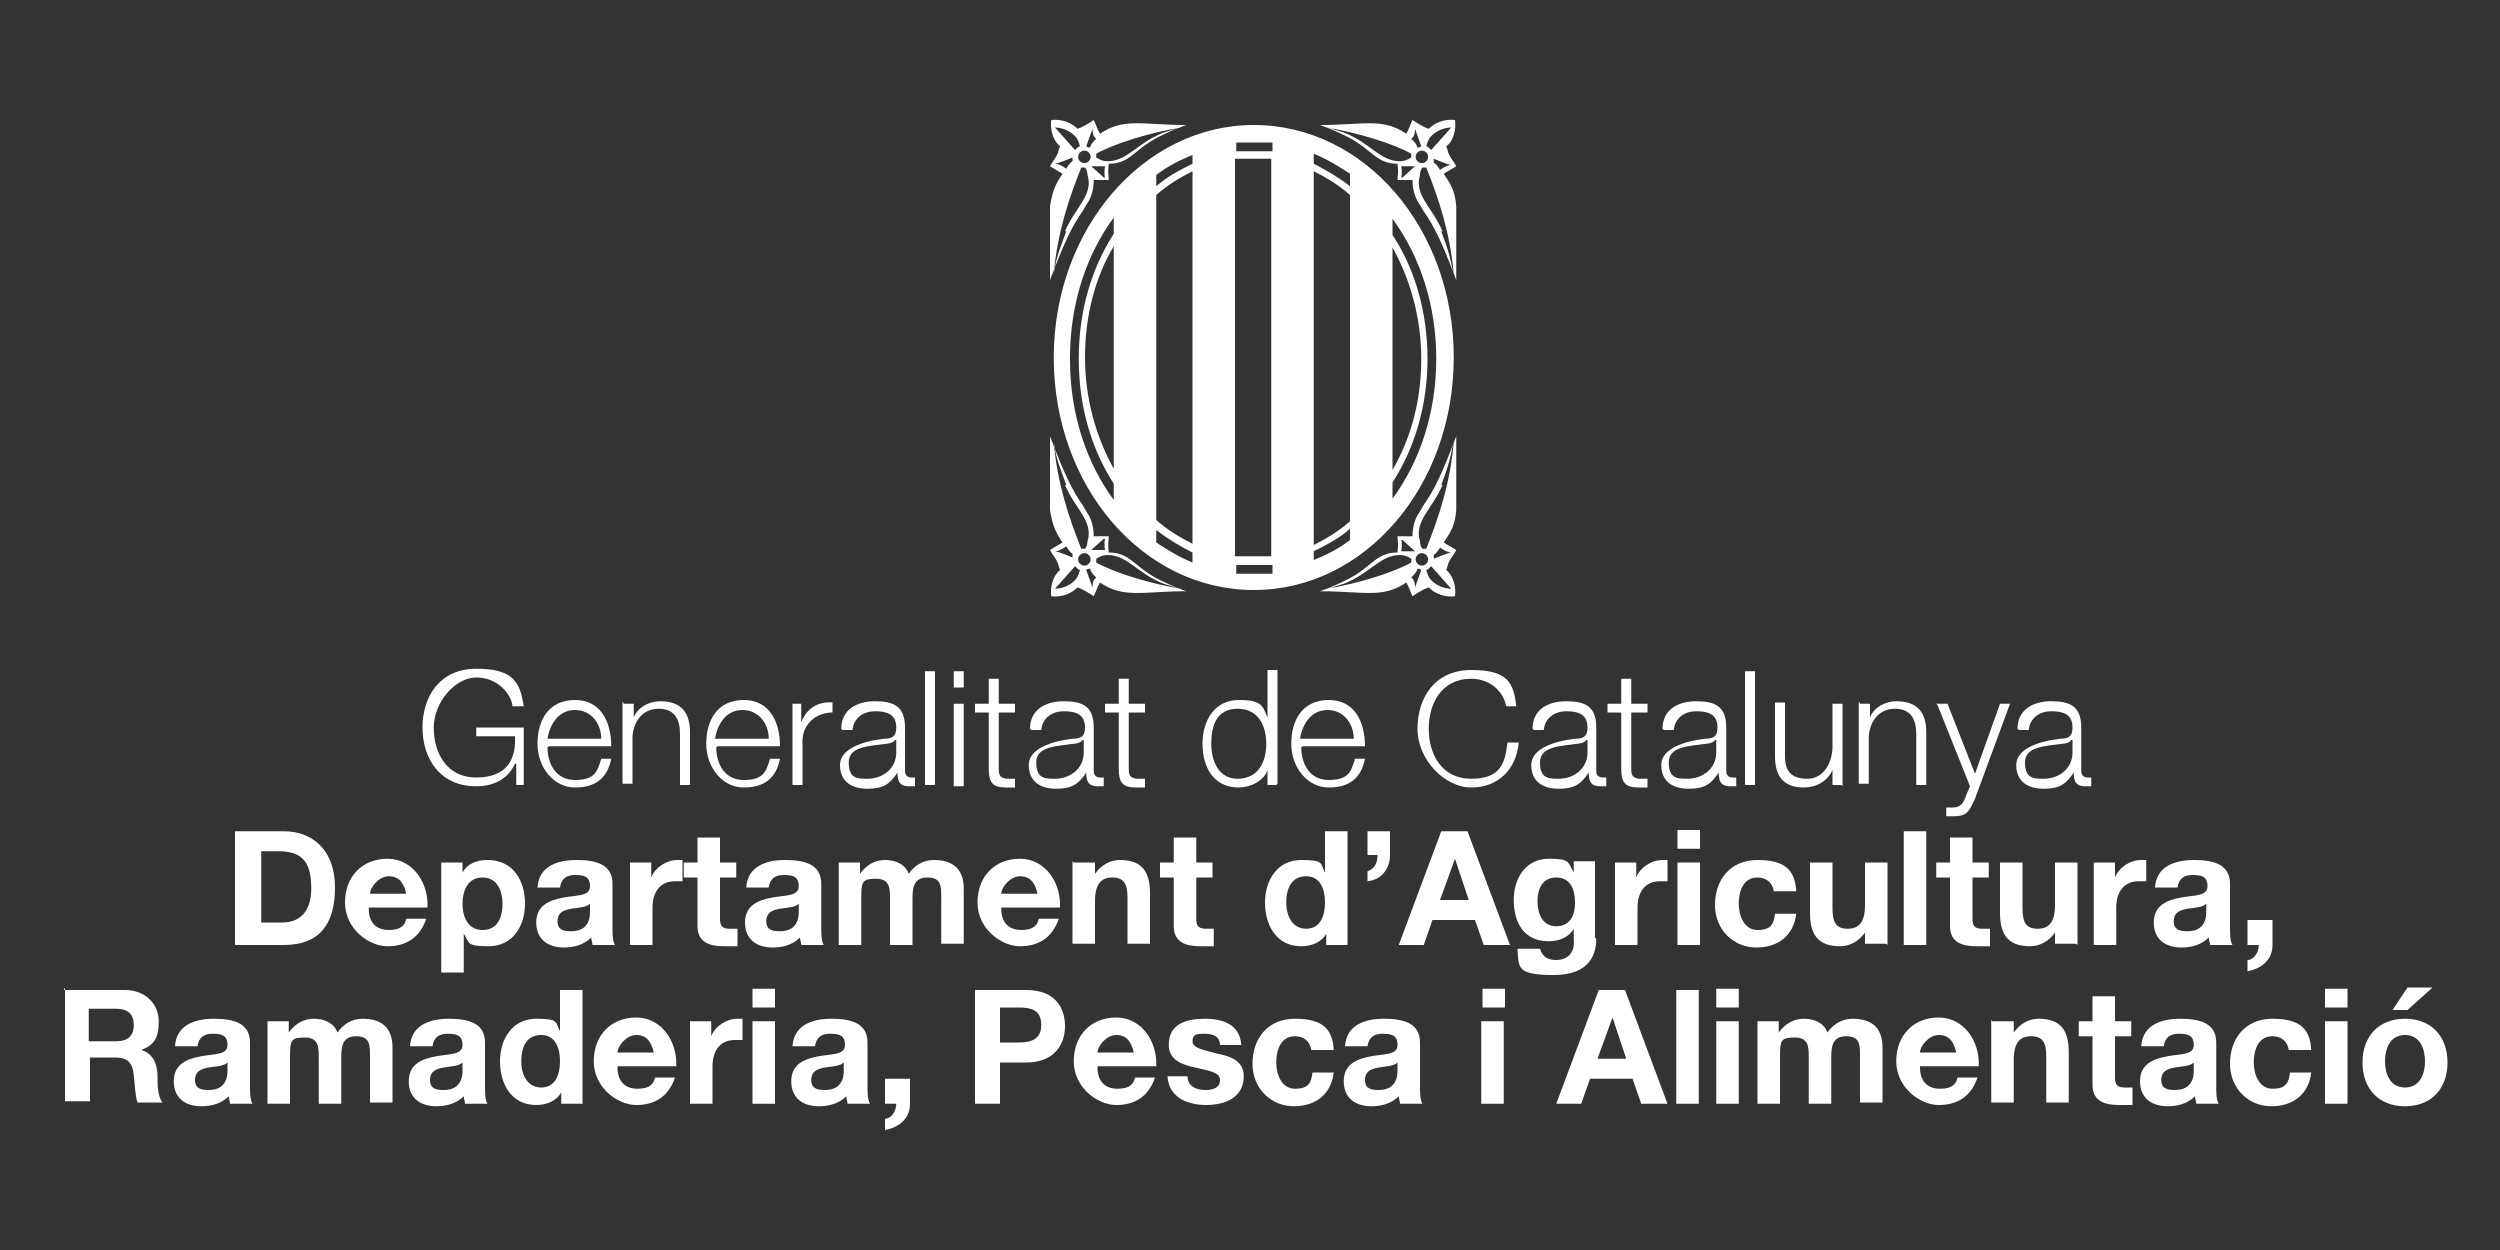 <?xml version="1.0" encoding="UTF-8"?> <svg xmlns="http://www.w3.org/2000/svg" id="Capa_1" version="1.1" viewBox="0 0 200 100"><rect x="0" y="0" width="200" height="100" fill="#333333" stroke="none"/><defs><style> .st0 { fill-rule: evenodd; } .st0, .st1 { fill: #fff; } </style></defs><path class="st0" d="M86.1,11c.2.3.2.4.3.7-.1,0-.3.2-.4.3l-1.6-1.8c.6,0,1.3.3,1.7.8h0ZM87.1,12.2c.2.2.2.5,0,.7-.2.2-.5.2-.7,0-.2-.2-.2-.5,0-.7.2-.2.5-.2.7,0h0ZM87.4,10.3c0,.2,0,.6.3.8-.3.3-.4.4-.5.7-.1,0-.2,0-.3-.1l.5-1.4h0ZM94.4,10.2l-1.3.4c-2.1.8-2.9,2.3-4.5,2.3-.3,0-.6-.1-.9-.3,0-.1,0-.2,0-.3,1.4-.8,4.3-1.7,6.8-2.1h0ZM88.3,14.2l-1-.9c.7,0,1.1,0,1.1,0-.1.6,0,.9,0,.9h0ZM85.3,18.5c-.9,2.4-.8,2.4-1,3.4.3-3.3,1.2-6,2.2-8.5,0,0,.2,0,.3,0,.2.2.2.6.2.6.5,1.6-1,2.6-1.8,4.5h0ZM84.4,13.1c.2,0,1.4-.5,1.4-.5v.3c-.3.2-.5.6-.5.6,0,0-.5-.4-.9-.4h0ZM84.7,12c-.1.5-.5.9-.7,1.3.3.2.7.4,1,.6-.6.9-.8,1.4-1,2.6v5.9c.7-1.8,1.4-3.7,2.4-5.2.3-.4.3-.5.5-.8.2-.3.6-.9.6-2,.4,0,.8,0,1.2,0,0-.4-.1-.5,0-1.3,1.7,0,2-1.1,3.9-2.1.8-.4,1.2-.6,2.3-1-3.5,0-5-.6-6.9.7-.2-.3-.3-.7-.5-1.1-.3.2-.9.6-1.3.7-.5-.5-1.3-.8-2.1-.7-.1.7.1,1.6.7,2.1h0ZM86.1,46.3c.2-.3.2-.4.3-.7-.1,0-.3-.2-.4-.3l-1.6,1.8c.6,0,1.3-.3,1.7-.8h0ZM87.1,45.1c.2-.2.2-.5,0-.7-.2-.2-.5-.2-.7,0-.2.2-.2.5,0,.7.2.2.5.2.7,0h0ZM87.4,47c0-.2,0-.6.3-.8-.3-.3-.4-.4-.5-.7-.1,0-.2,0-.3.1l.5,1.4h0ZM94.4,47.1l-1.3-.4c-2.1-.8-2.9-2.3-4.5-2.3-.3,0-.6.1-.9.3,0,.1,0,.2,0,.3,1.4.8,4.3,1.7,6.8,2.1h0ZM88.3,43.1l-1,.9c.7,0,1.1,0,1.1,0-.1-.6,0-.9,0-.9h0ZM85.3,38.8c-.9-2.4-.8-2.4-1-3.4.3,3.3,1.2,6,2.2,8.5,0,0,.2,0,.3,0,.2-.2.2-.6.2-.6.5-1.6-1-2.6-1.8-4.5h0ZM84.4,44.1c.2,0,1.4.5,1.4.5v-.3c-.3-.2-.5-.6-.5-.6,0,0-.5.4-.9.4h0ZM84.7,45.3c-.1-.5-.5-.9-.7-1.3.3-.2.7-.4,1-.6-.6-.9-.8-1.4-1-2.6v-5.9c.7,1.8,1.4,3.7,2.4,5.2.3.4.3.5.5.8.2.3.6.9.6,2,.4,0,.8,0,1.2,0,0,.4-.1.5,0,1.3,1.7,0,2,1.1,3.9,2.1.8.4,1.2.6,2.3,1-3.5,0-5,.6-6.9-.7-.2.3-.3.7-.5,1.1-.3-.2-.9-.6-1.3-.7-.5.5-1.3.8-2.1.7-.1-.7.1-1.6.7-2.1h0ZM114.4,11c-.2.3-.2.4-.3.7.1,0,.3.2.4.3l1.6-1.8c-.6,0-1.3.3-1.7.8h0ZM113.4,12.2c-.2.2-.2.5,0,.7.2.2.5.2.7,0,.2-.2.2-.5,0-.7-.2-.2-.5-.2-.7,0h0ZM113.2,10.3c0,.2,0,.6-.3.8.3.3.4.4.5.7.1,0,.2,0,.3-.1l-.5-1.4h0ZM106.2,10.2l1.3.4c2.1.8,2.9,2.3,4.5,2.3.3,0,.6-.1.9-.3,0-.1,0-.2,0-.3-1.4-.8-4.3-1.7-6.8-2.1h0ZM112.2,14.2l1-.9c-.7,0-1.1,0-1.1,0,.1.6,0,.9,0,.9h0ZM115.3,18.5c.9,2.4.7,2.4,1,3.4-.3-3.3-1.2-6-2.2-8.5,0,0-.2,0-.3,0-.2.2-.2.6-.2.6-.5,1.6,1,2.6,1.8,4.5h0ZM116.1,13.2c-.2,0-1.4-.5-1.4-.5v.3c.3.2.5.6.5.6,0,0,.5-.4.9-.4h0ZM115.8,12c.1.5.5.9.7,1.3-.3.2-.7.4-1,.6.6.9.9,1.4,1,2.6v5.9c-.7-1.8-1.4-3.7-2.4-5.2-.3-.4-.3-.5-.5-.8-.2-.3-.6-.9-.6-2-.4,0-.8,0-1.2,0,0-.4.1-.5,0-1.3-1.7,0-2-1.1-3.9-2.1-.8-.4-1.2-.6-2.3-1,3.5,0,5-.6,6.9.7.2-.3.3-.7.5-1.1.3.2.9.6,1.3.7.5-.5,1.3-.8,2.1-.7.1.7-.1,1.7-.7,2.1h0ZM114.4,46.3c-.2-.3-.2-.4-.3-.7.1,0,.3-.2.4-.3l1.6,1.8c-.6,0-1.3-.3-1.7-.8h0ZM113.4,45.1c-.2-.2-.2-.5,0-.7.2-.2.5-.2.7,0,.2.2.2.5,0,.7-.2.2-.5.2-.7,0h0ZM113.2,47c0-.2,0-.6-.3-.8.3-.3.4-.4.5-.7.1,0,.2,0,.3.1l-.5,1.4h0ZM106.2,47.1l1.3-.4c2.1-.8,2.9-2.3,4.5-2.3.3,0,.6.1.9.3,0,.1,0,.2,0,.3-1.4.8-4.3,1.7-6.8,2.1h0ZM112.2,43.2l1,.9c-.7,0-1.1,0-1.1,0,.1-.6,0-.9,0-.9h0ZM115.3,38.8c.9-2.4.7-2.4,1-3.4-.3,3.3-1.2,6-2.2,8.5,0,0-.2,0-.3,0-.2-.2-.2-.6-.2-.6-.5-1.6,1-2.6,1.8-4.5h0ZM116.1,44.2c-.2,0-1.4.5-1.4.5v-.3c.3-.2.5-.6.5-.6,0,0,.5.4.9.4h0ZM115.8,45.3c.1-.5.5-.9.7-1.3-.3-.2-.7-.4-1-.6.6-.9.9-1.4,1-2.6v-5.9c-.7,1.8-1.4,3.7-2.4,5.2-.3.4-.3.5-.5.8-.2.3-.6.9-.6,2-.4,0-.8,0-1.2,0,0,.4.1.5,0,1.3-1.7,0-2,1.1-3.9,2.1-.8.4-1.2.6-2.3,1,3.5,0,5,.6,6.9-.7.2.3.3.7.5,1.1.3-.2.9-.6,1.3-.7.5.5,1.3.8,2.1.7.1-.7-.1-1.6-.7-2.1h0ZM111.4,38.6c1.8-2.8,2.8-6.2,2.8-9.9s-1-7.2-2.8-9.9v-1.3c2.2,3,3.5,6.9,3.5,11.2s-1.3,8.2-3.5,11.2v-1.3h0ZM105.1,44.9v-.8c1-.5,2-1,2.9-1.8v.9c-.9.7-1.9,1.2-2.9,1.6h0ZM100.3,45.9c-.5,0-1,0-1.4,0v-.7c.5,0,1,0,1.4,0s1,0,1.5,0v.7c-.5,0-1,0-1.5,0h0ZM92.5,43.3v-.9c.9.7,1.9,1.3,2.9,1.8v.8c-1-.4-2-1-2.9-1.6h0ZM85.6,28.6c0-4.3,1.3-8.2,3.5-11.2v1.3c-1.8,2.8-2.8,6.2-2.8,10s1,7.2,2.8,10v1.3c-2.2-3-3.5-6.9-3.5-11.2h0ZM95.4,12.3v.8c-1,.5-2,1-2.9,1.8v-.9c.9-.7,1.9-1.2,2.9-1.6h0ZM100.3,11.4c.5,0,1,0,1.5,0v.7c-.5,0-1,0-1.5,0s-1,0-1.4,0v-.7c.5,0,1,0,1.4,0h0ZM108,14v.9c-.9-.7-1.9-1.3-2.9-1.8v-.8c1,.4,2,1,2.9,1.6h0ZM111.4,19.8c1.4,2.5,2.3,5.6,2.3,8.9s-.8,6.3-2.3,8.9v-17.8h0ZM105.1,13.7c1,.5,2,1.1,2.9,1.9v26.1c-.9.8-1.9,1.4-2.9,1.9V13.7h0ZM98.8,12.7c.5,0,1,0,1.4,0s1,0,1.5,0v31.8c-.5,0-1,0-1.5,0s-1,0-1.4,0V12.7h0ZM92.5,15.6c.9-.8,1.9-1.4,2.9-1.9v29.8c-1-.5-2-1.1-2.9-1.9V15.6h0ZM89.1,37.5c-1.4-2.5-2.3-5.6-2.3-8.9s.8-6.4,2.3-8.9v17.8h0ZM100.3,10c-8.8,0-16,8.3-16,18.6s7.1,18.6,16,18.6,16-8.3,16-18.6-7.1-18.6-16-18.6h0Z"></path><g><path class="st1" d="M41.9,62.8h-.6v-1.7h-.1c-.6,1.3-1.8,1.8-3.1,1.8-2.9,0-4.3-2.2-4.3-4.7s1.4-4.7,4.3-4.7,3.5,1,3.8,3h-.9c-.1-1-1.2-2.3-2.9-2.3s-3.4,2-3.4,4,1,4,3.4,4,3.2-1.4,3.1-3.3h-3.1v-.7h3.8v4.6Z"></path><path class="st1" d="M43.8,59.8c0,1.2.6,2.6,2.2,2.6s1.8-.7,2.1-1.7h.8c-.3,1.5-1.2,2.3-2.9,2.3s-3-1.6-3-3.5.9-3.5,3-3.5,2.9,1.8,2.9,3.7h-5ZM48.1,59.1c0-1.2-.8-2.3-2.1-2.3s-2,1.1-2.2,2.3h4.2Z"></path><path class="st1" d="M49.9,56.3h.8v1.1h0c.3-.8,1.2-1.3,2.1-1.3,1.8,0,2.4,1,2.4,2.5v4.2h-.8v-4.1c0-1.1-.4-2-1.7-2s-2,1-2.1,2.2v3.8h-.8v-6.6Z"></path><path class="st1" d="M57.3,59.8c0,1.2.6,2.6,2.2,2.6s1.8-.7,2.1-1.7h.8c-.3,1.5-1.2,2.3-2.9,2.3s-3-1.6-3-3.5.9-3.5,3-3.5,2.9,1.8,2.9,3.7h-5ZM61.5,59.1c0-1.2-.8-2.3-2.1-2.3s-2,1.1-2.2,2.3h4.2Z"></path><path class="st1" d="M63.4,56.3h.7v1.5h0c.4-1.1,1.3-1.7,2.5-1.6v.8c-1.4,0-2.4,1-2.4,2.3v3.5h-.8v-6.6Z"></path><path class="st1" d="M67.3,58.3c0-1.5,1.2-2.2,2.7-2.2s2.4.4,2.4,2.1v3.5c0,.3.2.5.5.5s.2,0,.3,0v.7c-.2,0-.3,0-.5,0-.8,0-.9-.5-.9-1.1h0c-.6.9-1.1,1.3-2.4,1.3s-2.2-.6-2.2-1.9,1.8-1.9,3.5-2.1c.7,0,1-.2,1-.9,0-1.1-.8-1.3-1.7-1.3s-1.7.5-1.8,1.5h-.8ZM71.6,59.2h0c-.1.2-.5.3-.7.3-1.4.2-3,.2-3,1.5s.7,1.3,1.5,1.3c1.2,0,2.3-.8,2.3-2.1v-1Z"></path><path class="st1" d="M74,53.7h.8v9.1h-.8v-9.1Z"></path><path class="st1" d="M76.3,53.7h.8v1.3h-.8v-1.3ZM76.3,56.3h.8v6.6h-.8v-6.6Z"></path><path class="st1" d="M79.9,56.3h1.3v.7h-1.3v4.4c0,.5,0,.8.6.9.2,0,.5,0,.7,0v.7c-.2,0-.5,0-.7,0-1.1,0-1.4-.4-1.4-1.5v-4.5h-1.1v-.7h1.1v-2h.8v2Z"></path><path class="st1" d="M82.4,58.3c0-1.5,1.2-2.2,2.7-2.2s2.4.4,2.4,2.1v3.5c0,.3.2.5.5.5s.2,0,.3,0v.7c-.2,0-.3,0-.5,0-.8,0-.9-.5-.9-1.1h0c-.6.9-1.1,1.3-2.4,1.3s-2.2-.6-2.2-1.9,1.8-1.9,3.5-2.1c.7,0,1-.2,1-.9,0-1.1-.8-1.3-1.7-1.3s-1.7.5-1.8,1.5h-.8ZM86.6,59.2h0c-.1.2-.5.3-.7.3-1.4.2-3,.2-3,1.5s.7,1.3,1.5,1.3c1.2,0,2.3-.8,2.3-2.1v-1Z"></path><path class="st1" d="M90.3,56.3h1.3v.7h-1.3v4.4c0,.5,0,.8.6.9.2,0,.5,0,.7,0v.7c-.2,0-.5,0-.7,0-1.1,0-1.4-.4-1.4-1.5v-4.5h-1.1v-.7h1.1v-2h.8v2Z"></path><path class="st1" d="M102.1,62.8h-.7v-1.2h0c-.3.9-1.4,1.4-2.3,1.4-2,0-2.9-1.6-2.9-3.5s1-3.5,2.9-3.5,1.9.5,2.3,1.4h0v-3.8h.8v9.1ZM99,62.3c1.7,0,2.3-1.4,2.3-2.8s-.6-2.8-2.3-2.8-2.1,1.4-2.1,2.8.6,2.8,2.1,2.8Z"></path><path class="st1" d="M104.1,59.8c0,1.2.6,2.6,2.2,2.6s1.8-.7,2.1-1.7h.8c-.3,1.5-1.2,2.3-2.9,2.3s-3-1.6-3-3.5.9-3.5,3-3.5,2.9,1.8,2.9,3.7h-5ZM108.3,59.1c0-1.2-.8-2.3-2.1-2.3s-2,1.1-2.2,2.3h4.2Z"></path><path class="st1" d="M120.5,56.5c-.3-1.4-1.5-2.2-2.8-2.2-2.4,0-3.4,2-3.4,4s1,4,3.4,4,2.7-1.3,2.9-2.9h.9c-.2,2.2-1.7,3.6-3.8,3.6s-4.3-2.2-4.3-4.7,1.4-4.7,4.3-4.7,3.4,1,3.6,2.9h-.9Z"></path><path class="st1" d="M122.6,58.3c0-1.5,1.2-2.2,2.7-2.2s2.4.4,2.4,2.1v3.5c0,.3.2.5.5.5s.2,0,.3,0v.7c-.2,0-.3,0-.5,0-.8,0-.9-.5-.9-1.1h0c-.6.9-1.1,1.3-2.4,1.3s-2.2-.6-2.2-1.9,1.8-1.9,3.5-2.1c.7,0,1-.2,1-.9,0-1.1-.8-1.3-1.7-1.3s-1.7.5-1.8,1.5h-.8ZM126.9,59.2h0c-.1.2-.5.3-.7.3-1.4.2-3,.2-3,1.5s.7,1.3,1.5,1.3c1.2,0,2.3-.8,2.3-2.1v-1Z"></path><path class="st1" d="M130.5,56.3h1.3v.7h-1.3v4.4c0,.5,0,.8.6.9.2,0,.5,0,.7,0v.7c-.2,0-.5,0-.7,0-1.1,0-1.4-.4-1.4-1.5v-4.5h-1.1v-.7h1.1v-2h.8v2Z"></path><path class="st1" d="M133,58.3c0-1.5,1.2-2.2,2.7-2.2s2.4.4,2.4,2.1v3.5c0,.3.2.5.5.5s.2,0,.3,0v.7c-.2,0-.3,0-.5,0-.8,0-.9-.5-.9-1.1h0c-.6.9-1.1,1.3-2.4,1.3s-2.2-.6-2.2-1.9,1.8-1.9,3.5-2.1c.7,0,1-.2,1-.9,0-1.1-.8-1.3-1.7-1.3s-1.7.5-1.8,1.5h-.8ZM137.2,59.2h0c-.1.2-.5.3-.7.3-1.4.2-3,.2-3,1.5s.7,1.3,1.5,1.3c1.2,0,2.3-.8,2.3-2.1v-1Z"></path><path class="st1" d="M139.6,53.7h.8v9.1h-.8v-9.1Z"></path><path class="st1" d="M147.3,62.8h-.7v-1.2h0c-.4.9-1.3,1.4-2.3,1.4-1.7,0-2.3-1-2.3-2.5v-4.3h.8v4.3c0,1.2.5,1.8,1.8,1.8s2-1.3,2-2.6v-3.4h.8v6.6Z"></path><path class="st1" d="M148.8,56.3h.8v1.1h0c.3-.8,1.2-1.3,2.1-1.3,1.8,0,2.4,1,2.4,2.5v4.2h-.8v-4.1c0-1.1-.4-2-1.7-2s-2,1-2.1,2.2v3.8h-.8v-6.6Z"></path><path class="st1" d="M154.9,56.3h.9l2.2,5.6,2-5.6h.8l-2.8,7.6c-.5,1.1-.7,1.4-1.7,1.4-.3,0-.5,0-.6,0v-.7c.2,0,.4,0,.5,0,.7,0,.9-.4,1.1-1l.3-.7-2.6-6.5Z"></path><path class="st1" d="M161.4,58.3c0-1.5,1.2-2.2,2.7-2.2s2.4.4,2.4,2.1v3.5c0,.3.2.5.5.5s.2,0,.3,0v.7c-.2,0-.3,0-.5,0-.8,0-.9-.5-.9-1.1h0c-.6.9-1.1,1.3-2.4,1.3s-2.2-.6-2.2-1.9,1.8-1.9,3.5-2.1c.7,0,1-.2,1-.9,0-1.1-.8-1.3-1.7-1.3s-1.7.5-1.8,1.5h-.8ZM165.7,59.2h0c-.1.2-.5.3-.7.3-1.4.2-3,.2-3,1.5s.7,1.3,1.5,1.3c1.2,0,2.3-.8,2.3-2.1v-1Z"></path><path class="st1" d="M18.8,66.5h3.9c2.3,0,4.1,1.5,4.1,4.5s-1.3,4.6-4.1,4.6h-3.9v-9.1ZM20.8,73.8h1.8c1.2,0,2.3-.7,2.3-2.7s-.6-3-2.6-3h-1.4v5.7Z"></path><path class="st1" d="M29.5,72.7c0,1.1.6,1.7,1.6,1.7s1.3-.4,1.4-.9h1.6c-.5,1.5-1.6,2.2-3.1,2.2s-3.4-1.4-3.4-3.5,1.4-3.5,3.4-3.5,3.3,1.9,3.2,3.9h-4.7ZM32.5,71.5c-.2-.9-.6-1.4-1.4-1.4s-1.5.9-1.5,1.4h2.9Z"></path><path class="st1" d="M35.3,69h1.7v.8h0c.4-.7,1.1-1,2-1,2.1,0,3,1.7,3,3.5s-1,3.4-2.9,3.4-1.5-.3-2-1h0v3.1h-1.8v-8.9ZM40.2,72.3c0-1-.4-2.1-1.6-2.1s-1.6,1.1-1.6,2.1.4,2.1,1.6,2.1,1.6-1,1.6-2.1Z"></path><path class="st1" d="M43,71c.1-1.7,1.6-2.2,3.1-2.2s2.9.3,2.9,1.9v3.4c0,.6,0,1.2.2,1.5h-1.8c0-.2-.1-.4-.1-.6-.6.6-1.4.8-2.2.8-1.2,0-2.2-.6-2.2-2s1.1-1.8,2.2-2c1.1-.2,2.1-.1,2.1-.9s-.5-.9-1.2-.9-1.1.3-1.2,1h-1.8ZM47.2,72.3c-.3.3-.9.3-1.5.4-.6.1-1.1.3-1.1,1s.5.8,1.1.8c1.4,0,1.5-1.1,1.5-1.5v-.7Z"></path><path class="st1" d="M50.4,69h1.7v1.2h0c.3-.8,1.2-1.4,2.1-1.4s.3,0,.4,0v1.7c-.2,0-.4,0-.6,0-1.3,0-1.8,1-1.8,2.1v3h-1.8v-6.6Z"></path><path class="st1" d="M57.6,69h1.3v1.2h-1.3v3.3c0,.6.2.8.8.8s.4,0,.6,0v1.4c-.3,0-.7,0-1.1,0-1.1,0-2.1-.3-2.1-1.6v-3.9h-1.1v-1.2h1.1v-2h1.8v2Z"></path><path class="st1" d="M59.7,71c.1-1.7,1.6-2.2,3.1-2.2s2.9.3,2.9,1.9v3.4c0,.6,0,1.2.2,1.5h-1.8c0-.2-.1-.4-.1-.6-.6.6-1.4.8-2.2.8-1.2,0-2.2-.6-2.2-2s1.1-1.8,2.2-2c1.1-.2,2.1-.1,2.1-.9s-.5-.9-1.2-.9-1.1.3-1.2,1h-1.8ZM63.9,72.3c-.3.3-.9.3-1.5.4-.6.1-1.1.3-1.1,1s.5.8,1.1.8c1.4,0,1.5-1.1,1.5-1.5v-.7Z"></path><path class="st1" d="M67.1,69h1.7v.9h0c.5-.7,1.2-1.1,2-1.1s1.6.3,1.9,1.1c.4-.6,1.1-1.1,2-1.1,1.4,0,2.4.6,2.4,2.3v4.4h-1.8v-3.7c0-.9,0-1.6-1.1-1.6s-1.2.8-1.2,1.7v3.7h-1.8v-3.7c0-.8,0-1.6-1.1-1.6s-1.2.2-1.2,1.5v3.8h-1.8v-6.6Z"></path><path class="st1" d="M80.1,72.7c0,1.1.6,1.7,1.6,1.7s1.3-.4,1.4-.9h1.6c-.5,1.5-1.6,2.2-3.1,2.2s-3.4-1.4-3.4-3.5,1.4-3.5,3.4-3.5,3.3,1.9,3.2,3.9h-4.7ZM83,71.5c-.2-.9-.6-1.4-1.4-1.4s-1.5.9-1.5,1.4h2.9Z"></path><path class="st1" d="M85.9,69h1.7v.9h0c.5-.7,1.2-1.1,2-1.1,1.9,0,2.4,1.1,2.4,2.7v4h-1.8v-3.7c0-1.1-.3-1.6-1.2-1.6s-1.4.5-1.4,1.9v3.4h-1.8v-6.6Z"></path><path class="st1" d="M95.7,69h1.3v1.2h-1.3v3.3c0,.6.2.8.8.8s.4,0,.6,0v1.4c-.3,0-.7,0-1.1,0-1.1,0-2.1-.3-2.1-1.6v-3.9h-1.1v-1.2h1.1v-2h1.8v2Z"></path><path class="st1" d="M106.1,74.7h0c-.4.7-1.2,1-2,1-2,0-2.9-1.7-2.9-3.5s1-3.4,2.9-3.4,1.5.3,1.9,1h0v-3.3h1.8v9.1h-1.7v-.8ZM104.5,70.1c-1.2,0-1.6,1-1.6,2.1s.5,2.1,1.6,2.1,1.5-1,1.5-2.1-.4-2.1-1.5-2.1Z"></path><path class="st1" d="M109.4,66.5h1.8v1.9c0,1.1-.7,2-1.8,2.1v-.8c.6-.2.8-.7.8-1.3h-.8v-2Z"></path><path class="st1" d="M115.4,66.5h2l3.4,9.1h-2.1l-.7-2h-3.4l-.7,2h-2l3.4-9.1ZM115.2,72h2.3l-1.1-3.3h0l-1.2,3.3Z"></path><path class="st1" d="M127.7,75.1c0,1.1-.4,2.9-3.4,2.9s-2.8-.6-2.9-2.1h1.8c.2.7.7.9,1.3.9,1,0,1.5-.7,1.4-1.6v-.9h0c-.4.7-1.2,1-2,1-2,0-2.8-1.5-2.8-3.3s1-3.3,2.8-3.3,1.5.3,2,1.1h0v-.9h1.7v6.1ZM126,72.2c0-1.1-.4-2-1.5-2s-1.5.9-1.5,1.9.4,2,1.5,2,1.5-.9,1.5-1.8Z"></path><path class="st1" d="M129.2,69h1.7v1.2h0c.3-.8,1.2-1.4,2.1-1.4s.3,0,.4,0v1.7c-.2,0-.4,0-.6,0-1.3,0-1.8,1-1.8,2.1v3h-1.8v-6.6Z"></path><path class="st1" d="M136,67.9h-1.8v-1.5h1.8v1.5ZM134.2,69h1.8v6.6h-1.8v-6.6Z"></path><path class="st1" d="M141.9,71.3c-.1-.7-.6-1.1-1.3-1.1-1.2,0-1.5,1.2-1.5,2.1s.4,2.1,1.5,2.1,1.3-.5,1.4-1.3h1.7c-.2,1.7-1.4,2.7-3.2,2.7s-3.3-1.4-3.3-3.4,1.2-3.6,3.4-3.6,3,.8,3.1,2.5h-1.8Z"></path><path class="st1" d="M150.9,75.5h-1.7v-.9h0c-.5.7-1.2,1.1-2,1.1-1.9,0-2.4-1.1-2.4-2.7v-4h1.8v3.7c0,1.1.3,1.6,1.2,1.6s1.4-.5,1.4-1.9v-3.4h1.8v6.6Z"></path><path class="st1" d="M152.3,66.5h1.8v9.1h-1.8v-9.1Z"></path><path class="st1" d="M157.8,69h1.3v1.2h-1.3v3.3c0,.6.2.8.8.8s.4,0,.6,0v1.4c-.3,0-.7,0-1.1,0-1.1,0-2.1-.3-2.1-1.6v-3.9h-1.1v-1.2h1.1v-2h1.8v2Z"></path><path class="st1" d="M166.1,75.5h-1.7v-.9h0c-.5.7-1.2,1.1-2,1.1-1.9,0-2.4-1.1-2.4-2.7v-4h1.8v3.7c0,1.1.3,1.6,1.2,1.6s1.4-.5,1.4-1.9v-3.4h1.8v6.6Z"></path><path class="st1" d="M167.5,69h1.7v1.2h0c.3-.8,1.2-1.4,2.1-1.4s.3,0,.4,0v1.7c-.2,0-.4,0-.6,0-1.3,0-1.8,1-1.8,2.1v3h-1.8v-6.6Z"></path><path class="st1" d="M172.4,71c.1-1.7,1.6-2.2,3.1-2.2s2.9.3,2.9,1.9v3.4c0,.6,0,1.2.2,1.5h-1.8c0-.2-.1-.4-.1-.6-.6.6-1.4.8-2.2.8-1.2,0-2.2-.6-2.2-2s1.1-1.8,2.2-2c1.1-.2,2.1-.1,2.1-.9s-.5-.9-1.2-.9-1.1.3-1.2,1h-1.8ZM176.5,72.3c-.3.3-.9.3-1.5.4-.6.1-1.1.3-1.1,1s.5.8,1.1.8c1.4,0,1.5-1.1,1.5-1.5v-.7Z"></path><path class="st1" d="M179.8,73.6h2v2c0,1.2-.9,1.9-2,2.1v-.9c.5,0,.9-.6.9-1.2h-.9v-2Z"></path><path class="st1" d="M5.1,79.2h4.9c1.6,0,2.7,1.1,2.7,2.5s-.4,1.9-1.4,2.3h0c1,.3,1.3,1.2,1.3,2.1,0,.6,0,1.6.4,2.1h-2c-.2-.6-.2-1.4-.3-2.2-.1-1-.5-1.4-1.5-1.4h-2v3.5h-2v-9.1ZM7.1,83.3h2.2c.9,0,1.4-.4,1.4-1.3s-.5-1.3-1.4-1.3h-2.2v2.6Z"></path><path class="st1" d="M14,83.7c.1-1.7,1.6-2.2,3.1-2.2s2.9.3,2.9,1.9v3.4c0,.6,0,1.2.2,1.5h-1.8c0-.2-.1-.4-.1-.6-.6.6-1.4.8-2.2.8-1.2,0-2.2-.6-2.2-2s1.1-1.8,2.2-2c1.1-.2,2.1-.1,2.1-.9s-.5-.9-1.2-.9-1.1.3-1.2,1h-1.8ZM18.2,85c-.3.3-.9.3-1.5.4-.6.1-1.1.3-1.1,1s.5.8,1.1.8c1.4,0,1.5-1.1,1.5-1.5v-.7Z"></path><path class="st1" d="M21.4,81.7h1.7v.9h0c.5-.7,1.2-1.1,2-1.1s1.6.3,1.9,1.1c.4-.6,1.1-1.1,2-1.1,1.4,0,2.4.6,2.4,2.3v4.4h-1.8v-3.7c0-.9,0-1.6-1.1-1.6s-1.2.8-1.2,1.7v3.7h-1.8v-3.7c0-.8,0-1.6-1.1-1.6s-1.2.2-1.2,1.5v3.8h-1.8v-6.6Z"></path><path class="st1" d="M32.8,83.7c.1-1.7,1.6-2.2,3.1-2.2s2.9.3,2.9,1.9v3.4c0,.6,0,1.2.2,1.5h-1.8c0-.2-.1-.4-.1-.6-.6.6-1.4.8-2.2.8-1.2,0-2.2-.6-2.2-2s1.1-1.8,2.2-2c1.1-.2,2.1-.1,2.1-.9s-.5-.9-1.2-.9-1.1.3-1.2,1h-1.8ZM37,85c-.3.3-.9.3-1.5.4-.6.1-1.1.3-1.1,1s.5.8,1.1.8c1.4,0,1.5-1.1,1.5-1.5v-.7Z"></path><path class="st1" d="M44.9,87.4h0c-.4.7-1.2,1-2,1-2,0-2.9-1.7-2.9-3.5s1-3.4,2.9-3.4,1.5.3,1.9,1h0v-3.3h1.8v9.1h-1.7v-.8ZM43.3,82.8c-1.2,0-1.6,1-1.6,2.1s.5,2.1,1.6,2.1,1.5-1,1.5-2.1-.4-2.1-1.5-2.1Z"></path><path class="st1" d="M49.4,85.4c0,1.1.6,1.7,1.6,1.7s1.3-.4,1.4-.9h1.6c-.5,1.5-1.6,2.2-3.1,2.2s-3.4-1.4-3.4-3.5,1.4-3.5,3.4-3.5,3.3,1.9,3.2,3.9h-4.7ZM52.3,84.2c-.2-.9-.6-1.4-1.4-1.4s-1.5.9-1.5,1.4h2.9Z"></path><path class="st1" d="M55.2,81.7h1.7v1.2h0c.3-.8,1.2-1.4,2.1-1.4s.3,0,.4,0v1.7c-.2,0-.4,0-.6,0-1.3,0-1.8,1-1.8,2.1v3h-1.8v-6.6Z"></path><path class="st1" d="M62,80.6h-1.8v-1.5h1.8v1.5ZM60.2,81.7h1.8v6.6h-1.8v-6.6Z"></path><path class="st1" d="M63.4,83.7c.1-1.7,1.6-2.2,3.1-2.2s2.9.3,2.9,1.9v3.4c0,.6,0,1.2.2,1.5h-1.8c0-.2-.1-.4-.1-.6-.6.6-1.4.8-2.2.8-1.2,0-2.2-.6-2.2-2s1.1-1.8,2.2-2c1.1-.2,2.1-.1,2.1-.9s-.5-.9-1.2-.9-1.1.3-1.2,1h-1.8ZM67.5,85c-.3.3-.9.3-1.5.4-.6.1-1.1.3-1.1,1s.5.8,1.1.8c1.4,0,1.5-1.1,1.5-1.5v-.7Z"></path><path class="st1" d="M70.8,86.3h2v2c0,1.2-.9,1.9-2,2.1v-.9c.5,0,.9-.6.9-1.2h-.9v-2Z"></path><path class="st1" d="M78,79.2h4.1c2.3,0,3.1,1.4,3.1,2.9s-.9,2.9-3.1,2.9h-2.1v3.3h-2v-9.1ZM80,83.4h1.5c.9,0,1.8-.2,1.8-1.4s-.8-1.4-1.8-1.4h-1.5v2.7Z"></path><path class="st1" d="M87.8,85.4c0,1.1.6,1.7,1.6,1.7s1.3-.4,1.4-.9h1.6c-.5,1.5-1.6,2.2-3.1,2.2s-3.4-1.4-3.4-3.5,1.4-3.5,3.4-3.5,3.3,1.9,3.2,3.9h-4.7ZM90.7,84.2c-.2-.9-.6-1.4-1.4-1.4s-1.5.9-1.5,1.4h2.9Z"></path><path class="st1" d="M95,86.1c0,.8.7,1.1,1.4,1.1s1.2-.2,1.2-.8-.7-.7-2-1c-1-.2-2.1-.6-2.1-1.8,0-1.7,1.4-2.1,2.9-2.1s2.8.5,2.9,2.1h-1.7c0-.7-.6-.9-1.2-.9s-1,0-1,.6,1,.7,2,1c1.1.2,2.1.6,2.1,1.8,0,1.7-1.5,2.3-3,2.3s-3-.6-3.1-2.3h1.7Z"></path><path class="st1" d="M104.9,84c-.1-.7-.6-1.1-1.3-1.1-1.2,0-1.5,1.2-1.5,2.1s.4,2.1,1.5,2.1,1.3-.5,1.4-1.3h1.7c-.2,1.7-1.4,2.7-3.2,2.7s-3.3-1.4-3.3-3.4,1.2-3.6,3.4-3.6,3,.8,3.1,2.5h-1.8Z"></path><path class="st1" d="M107.6,83.7c.1-1.7,1.6-2.2,3.1-2.2s2.9.3,2.9,1.9v3.4c0,.6,0,1.2.2,1.5h-1.8c0-.2-.1-.4-.1-.6-.6.6-1.4.8-2.2.8-1.2,0-2.2-.6-2.2-2s1.1-1.8,2.2-2c1.1-.2,2.1-.1,2.1-.9s-.5-.9-1.2-.9-1.1.3-1.2,1h-1.8ZM111.8,85c-.3.3-.9.3-1.5.4-.6.1-1.1.3-1.1,1s.5.8,1.1.8c1.4,0,1.5-1.1,1.5-1.5v-.7Z"></path><path class="st1" d="M120.4,80.6h-1.8v-1.5h1.8v1.5ZM118.5,81.7h1.8v6.6h-1.8v-6.6Z"></path><path class="st1" d="M128,79.2h2l3.4,9.1h-2.1l-.7-2h-3.4l-.7,2h-2l3.4-9.1ZM127.8,84.7h2.3l-1.1-3.3h0l-1.2,3.3Z"></path><path class="st1" d="M134.1,79.2h1.8v9.1h-1.8v-9.1Z"></path><path class="st1" d="M139.1,80.6h-1.8v-1.5h1.8v1.5ZM137.3,81.7h1.8v6.6h-1.8v-6.6Z"></path><path class="st1" d="M140.6,81.7h1.7v.9h0c.5-.7,1.2-1.1,2-1.1s1.6.3,1.9,1.1c.4-.6,1.1-1.1,2-1.1,1.4,0,2.4.6,2.4,2.3v4.4h-1.8v-3.7c0-.9,0-1.6-1.1-1.6s-1.2.8-1.2,1.7v3.7h-1.8v-3.7c0-.8,0-1.6-1.1-1.6s-1.2.2-1.2,1.5v3.8h-1.8v-6.6Z"></path><path class="st1" d="M153.6,85.4c0,1.1.6,1.7,1.6,1.7s1.3-.4,1.4-.9h1.6c-.5,1.5-1.6,2.2-3.1,2.2s-3.4-1.4-3.4-3.5,1.4-3.5,3.4-3.5,3.3,1.9,3.2,3.9h-4.7ZM156.5,84.2c-.2-.9-.6-1.4-1.4-1.4s-1.5.9-1.5,1.4h2.9Z"></path><path class="st1" d="M159.4,81.7h1.7v.9h0c.5-.7,1.2-1.1,2-1.1,1.9,0,2.4,1.1,2.4,2.7v4h-1.8v-3.7c0-1.1-.3-1.6-1.2-1.6s-1.4.5-1.4,1.9v3.4h-1.8v-6.6Z"></path><path class="st1" d="M169.2,81.7h1.3v1.2h-1.3v3.3c0,.6.2.8.8.8s.4,0,.6,0v1.4c-.3,0-.7,0-1.1,0-1.1,0-2.1-.3-2.1-1.6v-3.9h-1.1v-1.2h1.1v-2h1.8v2Z"></path><path class="st1" d="M171.3,83.7c.1-1.7,1.6-2.2,3.1-2.2s2.9.3,2.9,1.9v3.4c0,.6,0,1.2.2,1.5h-1.8c0-.2-.1-.4-.1-.6-.6.6-1.4.8-2.2.8-1.2,0-2.2-.6-2.2-2s1.1-1.8,2.2-2c1.1-.2,2.1-.1,2.1-.9s-.5-.9-1.2-.9-1.1.3-1.2,1h-1.8ZM175.5,85c-.3.3-.9.3-1.5.4-.6.1-1.1.3-1.1,1s.5.8,1.1.8c1.4,0,1.5-1.1,1.5-1.5v-.7Z"></path><path class="st1" d="M183.1,84c-.1-.7-.6-1.1-1.3-1.1-1.2,0-1.5,1.2-1.5,2.1s.4,2.1,1.5,2.1,1.3-.5,1.4-1.3h1.7c-.2,1.7-1.4,2.7-3.2,2.7s-3.3-1.4-3.3-3.4,1.2-3.6,3.4-3.6,3,.8,3.1,2.5h-1.8Z"></path><path class="st1" d="M187.8,80.6h-1.8v-1.5h1.8v1.5ZM186,81.7h1.8v6.6h-1.8v-6.6Z"></path><path class="st1" d="M192.4,81.5c2.1,0,3.4,1.4,3.4,3.5s-1.3,3.5-3.4,3.5-3.4-1.4-3.4-3.5,1.3-3.5,3.4-3.5ZM192.4,87c1.2,0,1.6-1.1,1.6-2.1s-.4-2.1-1.6-2.1-1.6,1.1-1.6,2.1.4,2.1,1.6,2.1ZM192.7,80.8h-1.3l1.2-1.8h2l-2,1.8Z"></path></g></svg> 
